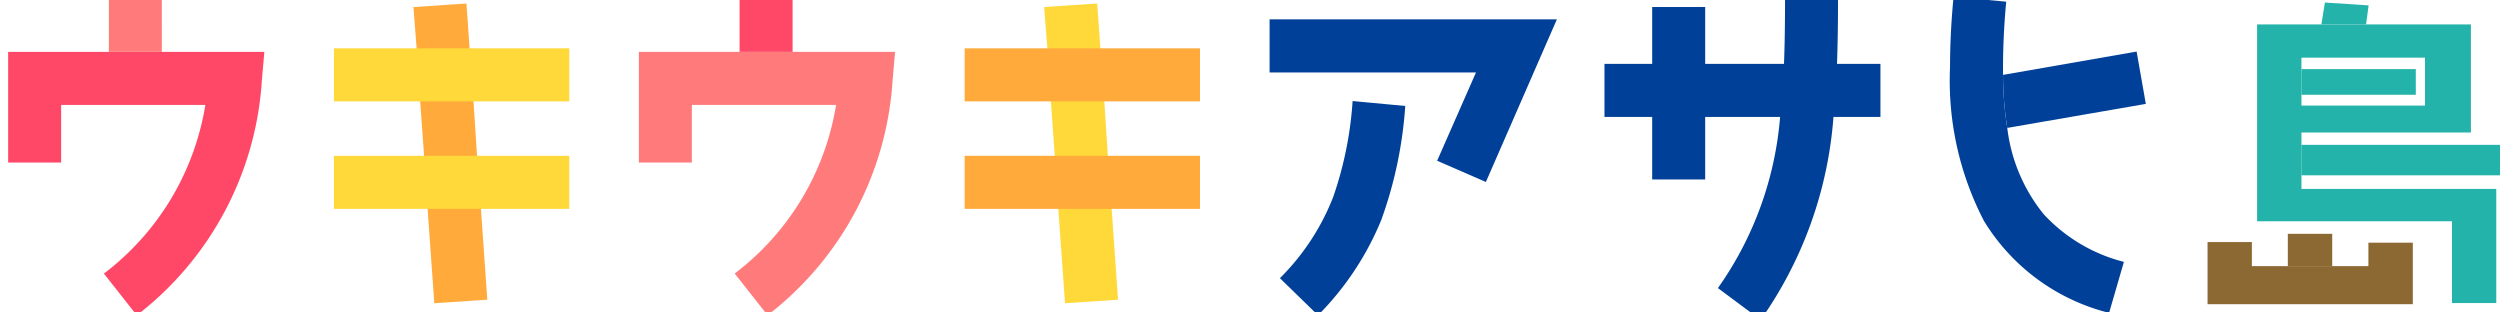 <svg xmlns="http://www.w3.org/2000/svg" xmlns:xlink="http://www.w3.org/1999/xlink" width="152" height="19" viewBox="0 0 152 19">
  <defs>
    <clipPath id="clip-path">
      <rect id="長方形_766" data-name="長方形 766" width="152" height="19" transform="translate(-0.495 0.296)" fill="#fff"/>
    </clipPath>
  </defs>
  <g id="top_btn_toasahi" transform="translate(0.495 -0.296)" clip-path="url(#clip-path)">
    <path id="パス_122" data-name="パス 122" d="M190.76,4.3h-7.512V12.28h11.845v6.939H192.4V14.247H180.551V2.279h13V8.85H183.248V7.213h7.512Z" transform="translate(-43.815 -0.498)" fill="#24b3aa"/>
    <path id="パス_123" data-name="パス 123" d="M191.065,5.867h-6.953v1.56h6.953Z" transform="translate(-44.679 -1.369)" fill="#24b3aa"/>
    <path id="パス_124" data-name="パス 124" d="M185.718,19.09h-2.7v1.967h2.7Z" transform="translate(-44.414 -4.578)" fill="#8c6832"/>
    <path id="パス_125" data-name="パス 125" d="M184.151,21.217h2.2V19.791h2.7v3.738h-12.48V19.752h2.695v1.465h4.892Z" transform="translate(-42.847 -4.739)" fill="#8c6832"/>
    <path id="パス_126" data-name="パス 126" d="M185.713,1.853l.214-1.33,2.658.172-.155,1.158Z" transform="translate(-45.068 -0.072)" fill="#24b3aa"/>
    <path id="パス_127" data-name="パス 127" d="M196.9,11.947h-12.79V13.8H196.9Z" transform="translate(-44.679 -2.845)" fill="#24b3aa"/>
    <path id="パス_128" data-name="パス 128" d="M159.38,8.032a10.233,10.233,0,0,0,2.213,5.246,9.967,9.967,0,0,0,4.878,2.9l-.9,3.1a12.43,12.43,0,0,1-7.607-5.588A18.5,18.5,0,0,1,155.9,4.337c0-1.267.064-2.709.215-4.278l3.2.3q-.193,2.095-.193,4v.452a20.8,20.8,0,0,0,.257,3.223Z" transform="translate(-37.833 0.04)" fill="#004098"/>
    <path id="パス_129" data-name="パス 129" d="M160.155,5.876l8.121-1.418.56,3.182L160.413,9.1a20.792,20.792,0,0,1-.258-3.223Z" transform="translate(-38.865 -1.027)" fill="#004098"/>
    <path id="パス_130" data-name="パス 130" d="M144.29,7.353a24.549,24.549,0,0,1-4.426,12.338l-2.6-1.934a20.913,20.913,0,0,0,3.781-10.4q.175-1.607.237-3.223c.042-1.076.064-2.472.064-4.127h3.222q0,2.417-.064,4.127c-.041,1.076-.108,2.152-.215,3.223Z" transform="translate(-33.31 0.054)" fill="#004098"/>
    <path id="パス_131" data-name="パス 131" d="M138.835,8.675H128.157V5.449h16.779V8.675h-6.1Z" transform="translate(-31.1 -1.268)" fill="#004098"/>
    <path id="パス_132" data-name="パス 132" d="M135.21,7.566v3.8h-3.222V.881h3.222V7.566Z" transform="translate(-32.03 -0.159)" fill="#004098"/>
    <path id="パス_133" data-name="パス 133" d="M113.822,5.1h-12.55V1.872H118.74l-4.318,9.889-2.963-1.291Z" transform="translate(-24.576 -0.4)" fill="#004098"/>
    <path id="パス_134" data-name="パス 134" d="M108.283,15.61a17.764,17.764,0,0,1-3.867,5.846L102.1,19.2a14.261,14.261,0,0,0,3.243-4.945A22.224,22.224,0,0,0,106.52,8.43l3.2.3a25.245,25.245,0,0,1-1.439,6.879Z" transform="translate(-24.776 -1.991)" fill="#004098"/>
    <path id="パス_135" data-name="パス 135" d="M87.278,13.086l.387,5.523-3.222.215-.409-5.739L83.82,9.863l-.237-3.309c-.077-1.074-.131-2.15-.215-3.223L83.174.815,86.4.6l.194,2.731.237,3.223.215,3.309.237,3.223Z" transform="translate(-20.184 -0.091)" fill="#ffd939"/>
    <path id="パス_136" data-name="パス 136" d="M82.486,16.054H76.791V12.828H91.1v3.225H82.486Z" transform="translate(-18.635 -3.058)" fill="#ffaa3b"/>
    <path id="パス_137" data-name="パス 137" d="M82.034,7.425H76.791V4.2H91.1V7.425H82.034Z" transform="translate(-18.635 -0.965)" fill="#ffaa3b"/>
    <path id="パス_138" data-name="パス 138" d="M62.624,7.709H53.858v3.5H50.636V4.483H66.213l-.151,1.741a19.563,19.563,0,0,1-7.6,14.272l-2-2.537A16.083,16.083,0,0,0,62.626,7.707Z" transform="translate(-12.288 -1.033)" fill="#ff7b7b"/>
    <path id="パス_139" data-name="パス 139" d="M61.945.2H58.721V3.444h3.224Z" transform="translate(-14.25 0.007)" fill="#ff4867"/>
    <path id="パス_140" data-name="パス 140" d="M36.642,13.086l.387,5.523-3.222.215L33.4,13.086l-.215-3.223-.237-3.309c-.077-1.074-.133-2.15-.215-3.223L32.538.815,35.76.6l.193,2.731.237,3.223.215,3.309Z" transform="translate(-7.896 -0.091)" fill="#ffaa3b"/>
    <path id="パス_141" data-name="パス 141" d="M31.849,16.054H26.154V12.828H40.463v3.225H31.849Z" transform="translate(-6.347 -3.058)" fill="#ffd939"/>
    <path id="パス_142" data-name="パス 142" d="M31.4,7.425H26.154V4.2H40.463V7.425H31.4Z" transform="translate(-6.347 -0.965)" fill="#ffd939"/>
    <path id="パス_143" data-name="パス 143" d="M11.988,7.709H3.222v3.5H0V4.483H15.577l-.151,1.741A19.563,19.563,0,0,1,7.822,20.5l-2-2.537A16.092,16.092,0,0,0,11.99,7.707Z" transform="translate(0 -1.033)" fill="#ff4867"/>
    <path id="パス_144" data-name="パス 144" d="M11.306.2H8.085V3.444h3.222Z" transform="translate(-1.962 0.007)" fill="#ff7b7b"/>
  </g>
</svg>
